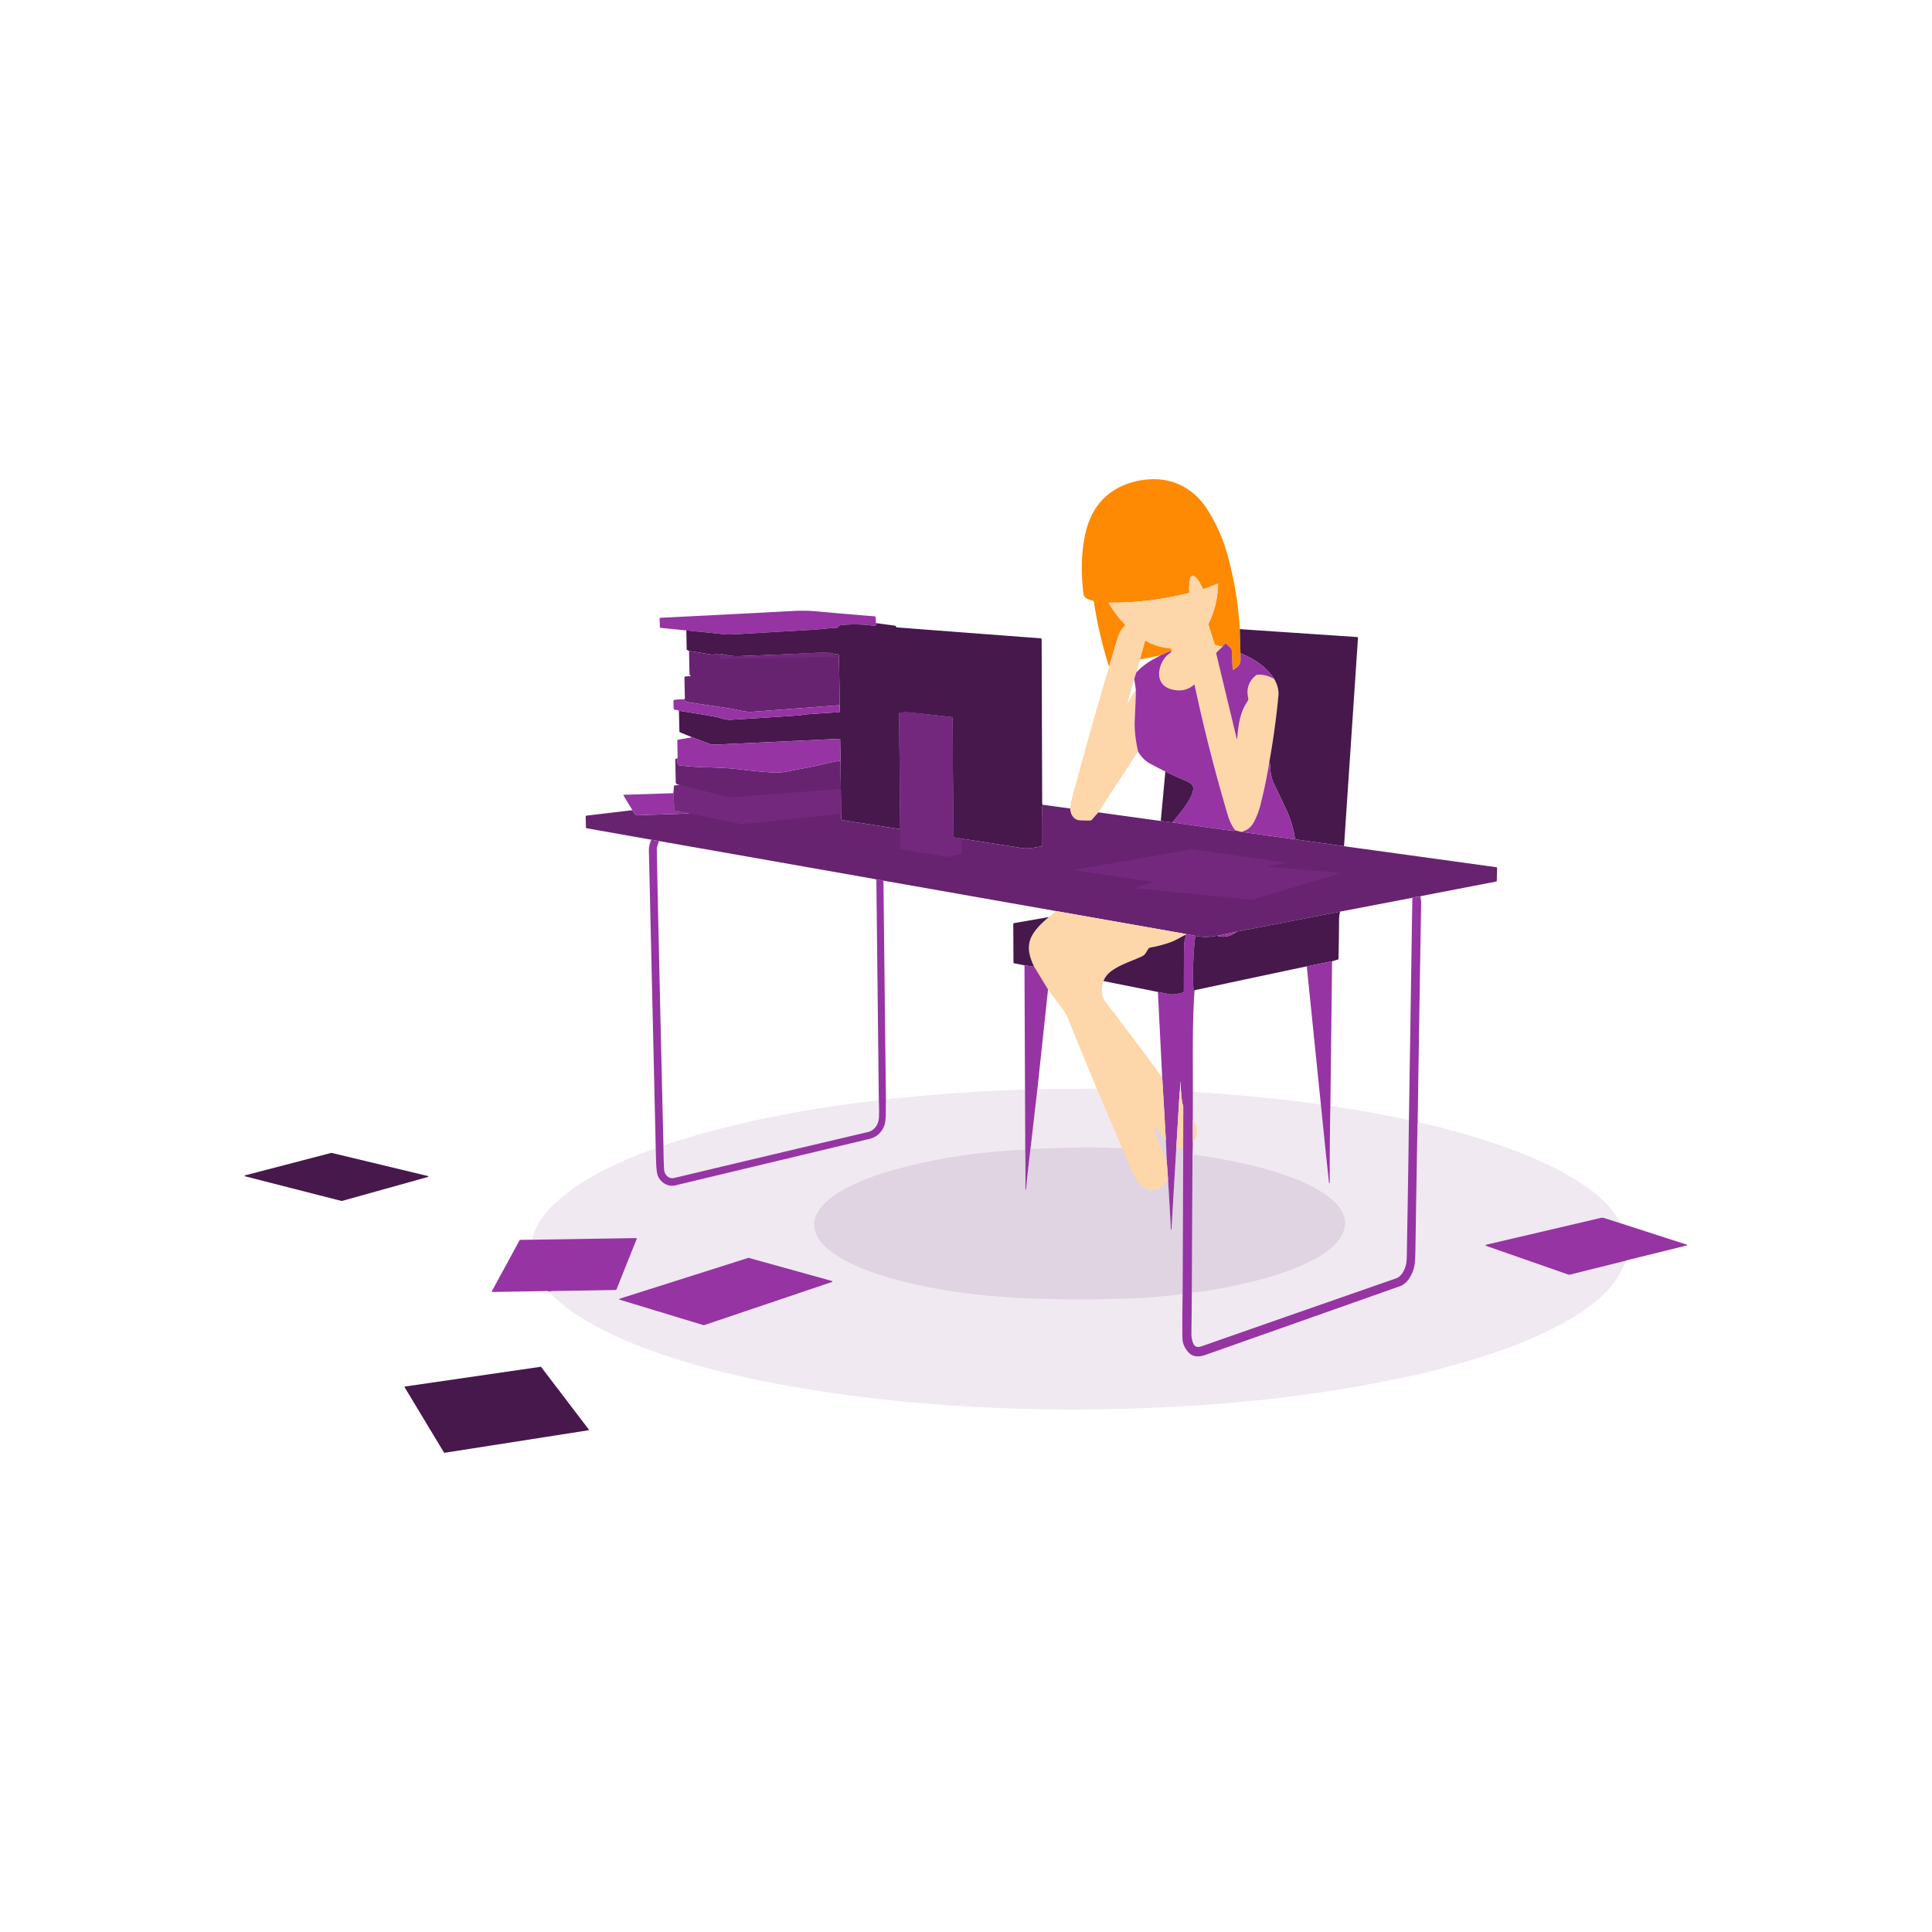 <svg xmlns="http://www.w3.org/2000/svg" width="1794" height="1794" fill="none"><path fill="#FD8A02" d="m1151.25 584.197.62 22.344c.02 1.745.04 3.701.07 5.866.05 5.222-2.62 6.958-6.37 9.366-.6.383-.92.224-.95-.476-.35-5.357-.6-10.831-.76-16.422-.1-3.43-3.12-4.802-5.28-6.986-.4-.401-.78-.387-1.15.042l-2.25 2.604-6.31-1.596a1.665 1.665 0 0 1-.74-.409 1.607 1.607 0 0 1-.45-.711l-5.52-17.668c-.14-.448-.1-.882.11-1.302 5.42-10.649 8.36-22.769 8.82-36.358a.3.3 0 0 0-.03-.186.368.368 0 0 0-.3-.216.39.39 0 0 0-.19.024l-12.81 4.844a.629.629 0 0 1-.45-.002.627.627 0 0 1-.34-.306c-1.78-3.346-4.78-9.772-8.19-11.62a2.38 2.38 0 0 0-1.04-.284 2.38 2.38 0 0 0-1.91.86c-.23.28-.39.61-.47.964-1.04 4.452-1.38 8.839-1.04 13.16.04.551-.21.891-.74 1.022-24.7 6.151-49.24 9.091-73.62 8.82a.41.41 0 0 0-.2.054.35.35 0 0 0-.14.143.442.442 0 0 0-.05.196c0 .068.02.136.05.195 4.3 7.205 9.25 13.743 14.84 19.614a1.037 1.037 0 0 1 .18 1.19c-.13.28-.32.509-.57.686-2.66 1.904-5.17 7.602-6.08 10.472-1.97 6.197-4.67 15.223-8.1 27.076-6.41-20.039-11.12-40.18-14.14-60.424-.08-.532-.38-.868-.9-1.008-3.65-.98-8.33-2.03-8.85-6.482-2.14-18.186-2.22-37.408 1.74-55.398 4.62-21.07 16.17-37.436 36.55-45.654 14.95-6.034 33.71-7.378 48.39-1.344 11.41 4.685 20.61 12.357 27.6 23.016 8.64 13.16 15.08 27.356 19.32 42.588 6.42 23.016 10.3 46.251 11.65 69.706Z"/><path fill="#FDD6A9" d="m1135.18 600.535-5.22 4.956a1.92 1.92 0 0 0-.51.821c-.09.312-.1.642-.02.957l18.91 78.652c.2.821.34.812.42-.028 1.34-12.67 2.34-24.01 9.72-34.734.89-1.288.68-2.646.39-4.102-1.56-8.027.92-14.686 7.45-19.978.39-.308.83-.481 1.33-.518 5.02-.355 10.2.943 15.54 3.892 3.08 5.385 4.37 10.598 3.89 15.638a731.1 731.1 0 0 1-8.36 60.942 445.093 445.093 0 0 1-8.2 39.872c-1.62 6.356-3.74 11.942-6.37 16.758-2.63 4.797-6.56 7.714-11.81 8.75l-5.19-1.316c-2.97-3.659-5.31-8.386-7.04-14.182-12.02-40.46-22.29-80.729-30.8-120.806a.436.436 0 0 0-.1-.184.35.35 0 0 0-.17-.114.383.383 0 0 0-.2-.014.397.397 0 0 0-.19.088c-5.87 5.115-13.02 6.454-21.45 4.018-15.45-4.466-12.29-22.47-3.62-31.192.16-.168.98-.826 2.43-1.974 1.09-.868 1.72-1.741 1.91-2.618l-.48-1.4c-.17-.476-.5-.728-1.01-.756-7.88-.401-15.32-2.655-22.31-6.762-.49-.289-.81-.163-.96.378l-4.55 16.786-3.43 11.998-1.97 6.118-5.98 20.972c-.5 1.755-.29 1.848.65.28l6.81-11.438c.05 4.023-.28 13.277-1 27.762-.44 8.867.58 18.769 3.06 29.708l-36.86 56.56-5.98 6.79c-.45.523-1.03.789-1.73.798-2.86.056-6.05-.023-9.58-.238-5.725-.336-8.651-5.614-8.791-10.92.354-3.752 1.283-8.423 2.786-14.014a5115.211 5115.211 0 0 1 32.845-116.284c.2-.672.35-1.092.45-1.26 3.43-11.853 6.13-20.879 8.1-27.076.91-2.87 3.42-8.568 6.08-10.472.25-.177.44-.406.57-.686a1.037 1.037 0 0 0-.18-1.19c-5.59-5.871-10.54-12.409-14.84-19.614a.437.437 0 0 1-.05-.195c0-.069.02-.136.05-.196a.35.35 0 0 1 .14-.143.41.41 0 0 1 .2-.054c24.38.271 48.92-2.669 73.62-8.82.53-.131.78-.471.74-1.022-.34-4.321 0-8.708 1.04-13.16a2.324 2.324 0 0 1 1.33-1.618c.33-.149.69-.22 1.05-.206.36.013.72.111 1.04.284 3.41 1.848 6.41 8.274 8.19 11.62.07.14.19.249.34.306.14.056.31.057.45.002l12.81-4.844c.06-.024.13-.032.19-.024a.368.368 0 0 1 .3.216c.03.058.04.122.03.186-.46 13.589-3.4 25.709-8.82 36.358-.21.42-.25.854-.11 1.302l5.52 17.668c.08.27.24.515.45.711.2.195.46.336.74.409l6.31 1.596Z"/><path fill="#9634A3" d="M813.363 578.569c.354 1.904-.322 2.739-2.03 2.506-10.715-1.466-20.972-1.643-30.772-.532a2.442 2.442 0 0 0-1.109.406 2.477 2.477 0 0 0-.795.882c-.392.718-.98 1.096-1.764 1.134-7.868.378-15.008 1.414-22.4 1.834-23.184 1.344-47.568 2.762-73.15 4.256-3.183.186-6.053.154-8.61-.098a13642.18 13642.18 0 0 0-35.434-3.556l-23.968-2.394a.643.643 0 0 1-.574-.63l-.28-8.078a.573.573 0 0 1 .152-.424.58.58 0 0 1 .408-.192c42.522-2.11 83.776-4.228 123.76-6.356 7.42-.392 14.387-.29 20.902.308a5024.073 5024.073 0 0 0 54.586 4.676c.504.037.77.312.798.826l.28 5.432Z"/><path fill="#46184C" d="m813.363 578.569 17.696 2.436c.448.065.742.313.882.742.168.523.527.807 1.078.854 45.276 3.481 89.642 6.846 133.098 10.094.737.056 1.111.453 1.12 1.19l.504 152.614c0 .14.039.277.113.398.074.121.18.22.307.288.215.122.462.178.742.168-.747.43-1.115 1.097-1.106 2.002.149 11.9.177 23.781.084 35.644-.009.579-.299.91-.868.994-5.88.826-11.942 2.464-18.088 1.484a14660.032 14660.032 0 0 0-63.014-9.814.736.736 0 0 1-.449-.248.736.736 0 0 1-.181-.48l-.84-110.166c0-.513-.261-.803-.784-.868a2158.215 2158.215 0 0 0-39.116-4.242c-2.688-.271-5.637-.191-8.848.238-.541.075-.807.383-.798.924l1.036 106.302c.009.532-.252.756-.784.672l-52.528-8.162a1.808 1.808 0 0 1-1.526-1.764l-.644-53.564-.294-19.684c0-.401-.205-.593-.616-.574l-116.466 5.432a9.867 9.867 0 0 1-4.004-.644l-16.478-6.244-11.046-4.564c-.439-.177-.663-.504-.672-.98l-.434-19.068a1339.914 1339.914 0 0 1 33.404 5.53c4.774.854 9.94 3.136 14.714 2.856a7820.353 7820.353 0 0 0 63.938-4.116c1.806-.112 3.402-.686 5.18-.826a1944.065 1944.065 0 0 1 31.206-2.072c.495-.028.747-.285.756-.77l.196-5.782-.868-46.41a.756.756 0 0 0-.756-.742c-3.682-.028-6.832-1.61-10.514-1.596-4.321.028-8.498.14-12.53.336-16.856.84-39.681 1.787-68.474 2.842-3.696.131-6.935-.047-9.716-.532-3.85-.672-9.324-2.38-13.034-1.134-1.045.355-2.207.425-3.486.21a10566.83 10566.83 0 0 0-20.636-3.318l-1.54-.784c-.42-.205-.635-.541-.644-1.008l-.336-17.262a13642.18 13642.18 0 0 1 35.434 3.556c2.557.252 5.427.285 8.61.098 25.583-1.493 49.966-2.912 73.15-4.256 7.392-.42 14.532-1.456 22.4-1.834.784-.037 1.372-.415 1.764-1.134a2.474 2.474 0 0 1 1.904-1.288c9.8-1.111 20.057-.933 30.772.532 1.708.233 2.385-.602 2.03-2.506Zm434.657 207.2-45.4-6.398c-1.53-9.94-4.33-19.241-8.4-27.902-3.91-8.325-7.86-16.632-11.85-24.92-.56-1.176-1.24-3.365-2.04-6.566-.39-1.559-.65-3.715-.77-6.468a37.264 37.264 0 0 0-.84-6.482 731.1 731.1 0 0 0 8.36-60.942c.48-5.04-.81-10.253-3.89-15.638-6.69-10.239-17.13-18.209-31.32-23.912l-.62-22.344 108.73 7.322c.7.047 1.02.42.98 1.12l-12.94 193.13Z"/><path fill="#FD8A02" d="m1087.92 604.119-10.49 4.536-18.82 3.71 4.55-16.786c.15-.541.47-.667.96-.378 6.99 4.107 14.43 6.361 22.31 6.762.51.028.84.28 1.01.756l.48 1.4Z"/><path fill="#9634A3" d="M1151.87 606.541c14.19 5.703 24.63 13.673 31.32 23.912-5.34-2.949-10.52-4.247-15.54-3.892-.5.037-.94.21-1.33.518-6.53 5.292-9.01 11.951-7.45 19.978.29 1.456.5 2.814-.39 4.102-7.38 10.724-8.38 22.064-9.72 34.734-.08.84-.22.849-.42.028l-18.91-78.652c-.08-.315-.07-.645.02-.957.1-.312.27-.596.51-.821l5.22-4.956 2.25-2.604c.37-.429.75-.443 1.15-.042 2.16 2.184 5.18 3.556 5.28 6.986.16 5.591.41 11.065.76 16.422.03.7.35.859.95.476 3.75-2.408 6.42-4.144 6.37-9.366-.03-2.165-.05-4.121-.07-5.866Zm-63.95-2.422c-.19.877-.82 1.75-1.91 2.618-1.45 1.148-2.27 1.806-2.43 1.974-8.67 8.722-11.83 26.726 3.62 31.192 8.43 2.436 15.58 1.097 21.45-4.018a.397.397 0 0 1 .19-.088.383.383 0 0 1 .2.014c.07.023.13.062.18.114.04.052.07.116.09.184 8.51 40.077 18.78 80.346 30.8 120.806 1.73 5.796 4.07 10.523 7.04 14.182-.88.364-1.52.523-1.92.476-8.31-1.045-27.21-3.687-56.7-7.924 4.78-5.516 24.31-27.818 18.34-34.944-.99-1.176-3.04-2.431-6.16-3.766a432.637 432.637 0 0 1-18.6-8.456 950.314 950.314 0 0 1-13.77-7.182c-4.9-2.604-8.76-6.449-11.59-11.536-2.48-10.939-3.5-20.841-3.06-29.708.72-14.485 1.05-23.739 1-27.762l-1.48-9.814 1.97-6.118c4.83-5.115 10.2-9.226 16.12-12.334 3.04-1.605 5.09-2.73 6.13-3.374l10.49-4.536Z"/><path fill="#672370" d="M639.819 604.455a10566.83 10566.83 0 0 1 20.636 3.318c1.278.215 2.44.145 3.486-.21 3.71-1.246 9.184.462 13.034 1.134 2.781.485 6.02.663 9.716.532 28.793-1.055 51.618-2.002 68.474-2.842 4.032-.196 8.209-.308 12.53-.336 3.682-.014 6.832 1.568 10.514 1.596a.758.758 0 0 1 .756.742l.868 46.41c-27.337 2.1-54.693 4.172-82.068 6.216-2.389.177-6.113-.285-11.172-1.386-4.685-1.008-8.354-1.708-11.004-2.1a4936.345 4936.345 0 0 1-34.72-5.194c-2.921-.457-5.119-1.465-6.594-3.024 1.157.196 1.722-.177 1.694-1.12-.168-6.617-.303-13.039-.406-19.264a.76.76 0 0 1 .21-.539.791.791 0 0 1 .532-.245l4.312-.266c.765-.047.863-.327.294-.84l-.252-.238a1.221 1.221 0 0 1-.406-.896l-.434-21.448Z"/><path fill="#9634A3" d="M634.275 649.311c1.475 1.559 3.673 2.567 6.594 3.024a4945.136 4945.136 0 0 0 34.72 5.194c2.651.392 6.319 1.092 11.004 2.1 5.059 1.101 8.783 1.563 11.172 1.386 27.375-2.044 54.731-4.116 82.068-6.216l-.196 5.782c-.009.485-.261.742-.756.77a1932.567 1932.567 0 0 0-31.206 2.072c-1.778.14-3.374.714-5.18.826a7820.353 7820.353 0 0 1-63.938 4.116c-4.774.28-9.94-2.002-14.714-2.856a1339.914 1339.914 0 0 0-33.404-5.53c-1.279-.597-2.417-.877-3.416-.84-.999.028-1.512-.457-1.54-1.456l-.126-6.426c-.019-.989.462-1.507 1.442-1.554l7.476-.392Z"/><path fill="#672370" d="m968.903 747.353 24.906 3.402c.14 5.306 3.066 10.584 8.791 10.92 3.53.215 6.72.294 9.58.238.7-.009 1.28-.275 1.73-.798l5.98-6.79 57.96 7.994 10.68 1.33c29.49 4.237 48.39 6.879 56.7 7.924.4.047 1.04-.112 1.92-.476l5.19 1.316 50.28 6.958 45.4 6.398 141.29 19.474c.6.075.89.415.87 1.022l-.31 11.424c-.01.523-.28.835-.8.938l-69.47 13.412a.553.553 0 0 0-.39.294l-.2.378c-2.5-.14-5.01.173-7.54.938l-67.05 12.852-95.72 18.508-18.21 3.934c-2.23.187-4.6.485-7.11.896-2.31.373-4.55.406-6.72.098-1.94-.28-4.19-.593-6.74-.938l-8.8-1.764-120.387-21.224-160.398-28.28a18.006 18.006 0 0 0-6.566-.532c.046-.429-.182-.691-.686-.784a277281.218 277281.218 0 0 0-201.124-35.448l-7.238-1.246-59.724-10.584c-.607-.112-.92-.476-.938-1.092l-.196-9.674c-.019-.597.27-.933.868-1.008l42.49-5.04 2.394 3.486c.569.84 1.362 1.246 2.38 1.218l44.716-1.526c4.144-.149 4.186-.635.126-1.456-2.688-.541-5.703-1.036-9.044-1.484a1.752 1.752 0 0 1-1.061-.541 1.778 1.778 0 0 1-.479-1.097l-.924-14.392c.56-1.335.77-3.388.63-6.16-.019-.476.205-.747.672-.812l4.102-.574a.097.097 0 0 0 .067-.034.096.096 0 0 0-.01-.138.098.098 0 0 0-.071-.024c-.943-.047-1.811-.364-2.604-.952a1.408 1.408 0 0 1-.602-1.162 990.606 990.606 0 0 1-.392-21.084c-.01-.905.681-1.367 2.072-1.386l-.112 3.92c-.022.67.21 1.323.65 1.827a2.625 2.625 0 0 0 1.716.889c8.138.859 16.151 1.4 24.038 1.624 11.06.308 21.91.7 32.592 2.058a451.263 451.263 0 0 0 29.386 2.772c4.405.271 8.955-.047 13.65-.952a9357.81 9357.81 0 0 1 20.86-4.032c4.265-.821 9.016-1.871 14.252-3.15 4.722-1.148 9.464-2.1 14.224-2.856l.644 53.564a1.804 1.804 0 0 0 1.526 1.764l52.528 8.162c.532.084.793-.14.784-.672l-1.036-106.302c-.01-.541.256-.849.798-.924 3.21-.429 6.16-.509 8.848-.238a2149.275 2149.275 0 0 1 39.116 4.242c.522.065.784.355.784.868l.84 110.166a.737.737 0 0 0 .63.728c20.794 3.192 41.799 6.463 63.014 9.814 6.146.98 12.208-.658 18.088-1.484.569-.084.858-.415.868-.994.093-11.863.065-23.744-.084-35.644-.01-.905.359-1.573 1.106-2.002Z"/><path fill="#9634A3" d="m642.59 684.591 16.478 6.244a9.87 9.87 0 0 0 4.004.644l116.466-5.432c.411-.019.616.173.616.574l.294 19.684c-4.76.756-9.501 1.708-14.223 2.856-5.236 1.279-9.987 2.329-14.253 3.15-6.85 1.316-13.804 2.66-20.86 4.032-4.694.905-9.244 1.223-13.65.952a451.329 451.329 0 0 1-29.386-2.772c-10.681-1.358-21.532-1.75-32.592-2.058a313.937 313.937 0 0 1-24.038-1.624 2.63 2.63 0 0 1-1.716-.889 2.655 2.655 0 0 1-.65-1.827l.113-3.92-.253-16.478c0-.467.234-.742.7-.826l12.95-2.31Zm536.13 22.442c.47 2.137.75 4.298.84 6.482.12 2.753.38 4.909.77 6.468.8 3.201 1.48 5.39 2.04 6.566 3.99 8.288 7.94 16.595 11.85 24.92 4.07 8.661 6.87 17.962 8.4 27.902l-50.28-6.958c5.25-1.036 9.18-3.953 11.81-8.75 2.63-4.816 4.75-10.402 6.37-16.758a445.093 445.093 0 0 0 8.2-39.872Z"/><path fill="#46184C" d="M1082.11 716.483a432.637 432.637 0 0 0 18.6 8.456c3.12 1.335 5.17 2.59 6.16 3.766 5.97 7.126-13.56 29.428-18.34 34.944l-10.68-1.33 4.26-45.836Z"/><path fill="#9634A3" d="m625.328 736.531.924 14.392c.029.411.198.799.479 1.097.281.299.656.49 1.061.541 3.342.448 6.356.943 9.044 1.484 4.06.822 4.018 1.307-.126 1.456l-44.716 1.526c-1.017.028-1.81-.378-2.38-1.218l-2.394-3.486-8.218-13.594c-.28-.457-.154-.695.378-.714l45.948-1.484Zm-13.369 44.436c-1.419 3.621-2.114 6.263-2.086 7.924.84 44.604 2.898 136.187 6.174 274.749a663.7 663.7 0 0 0 .546 21.69c.21 5.19 4.032 9.78 9.66 8.44a50952.118 50952.118 0 0 1 179.662-42.59c6.398-1.5 9.996-7.38 10.234-13.8.187-5.29.149-10.5-.112-15.65l-2.268-204.531a18.006 18.006 0 0 1 6.566.532l2.296 203.169c-.047 4.16-.075 8.29-.084 12.38-.019 5.6-.518 9.65-1.498 12.16-2.436 6.23-7.112 10.53-13.692 12.11-60.807 14.55-120.89 28.93-180.25 43.15-6.608 1.57-12.866-2.02-15.89-7.99-1.073-2.13-1.717-6.28-1.932-12.45-.168-4.6-.299-9.25-.392-13.96-2.109-92.035-4.228-184.155-6.356-276.359-.075-2.968.653-6.375 2.184-10.22l7.238 1.246Zm707.051 51.744c.46 2.446.67 4.639.63 6.58-1.15 67.434-2.23 134.867-3.23 202.299-.01.23.08.38.25.48-.24.17-.37.6-.38 1.27-.7 36.89-1.36 76.1-1.96 117.63-.06 4.09-.24 7.91-.53 11.47-.67 7.99-5.61 19.02-13.89 21.93-61.74 21.81-121.85 43.03-180.33 63.69-6.26 2.21-12.36 2.45-16.87-3.25-3.01-3.83-4.58-7.7-4.7-11.62-.21-6.54-.17-20.41.12-41.59l.56-129.78-.03-5.39c.05-12.99.07-25.95.07-38.88 0-.57-.14-1.21-.43-1.92-.26-.62-.44-1.27-.55-1.93-.51-3.46-.88-6.93-1.1-10.39l-.46-8.61c0-.04-.02-.07-.04-.1a.211.211 0 0 0-.1-.04c-.04 0-.08.02-.1.04-.03.03-.04.06-.04.1l-.26 8.47c.07.08.02.16-.15.27-.06.03-.1.09-.1.17l-3.06 51.78-.35 5.28c-1.41 23.69-2.8 47.37-4.18 71.04 0 .16-.09.25-.26.25-.17-.01-.26-.1-.27-.25-.82-15.4-1.7-30.79-2.64-46.19l-1.21-17.43-.82-19.35-3.43-58.827-3.98-78.806c3.3.626 6.52 1.256 9.65 1.89 5.08 1.022 8.52-.182 13.18-1.19.37-.079.69-.279.92-.567.23-.288.36-.646.36-1.015 0-13.57.05-27.164.14-40.782.03-3.509.64-7.098 1.83-10.766a.76.76 0 0 0-.17-.798l.02-.644 8.8 1.764a303.835 303.835 0 0 0-1.83 48.02c.06 1.456.55 2.562 1.04 3.92-2.09 30.898-1.4 62.076-1.47 92.971l-.05 25.79.03 21.17-.33 13.72-.62 125.65c-.06 12.38-.19 25.19-.38 38.4-.03 2.55.45 5.24 1.43 8.08 1.75 5.01 5.19 4.38 9.02 3.04 58.27-20.41 118.09-41.3 179.43-62.65 5.1-1.77 7.69-7.1 9.13-11.92.56-1.86.88-4.41.94-7.63.8-42.44 1.48-84.93 2.02-127.45l3.19-206.461c2.53-.765 5.04-1.078 7.54-.938Z"/><path fill="#46184C" d="M1244.42 846.501c-.68 2.436-1.02 5.283-1.03 8.54-.04 11.713-.21 23.427-.51 35.14-.02.448-.24.733-.66.854l-5.29 1.596-23.5 4.69c-34.47 7.271-68.91 14.607-103.32 22.008-.86.187-1.19.723-.98 1.61-.49-1.358-.98-2.464-1.04-3.92a303.835 303.835 0 0 1 1.83-48.02c2.55.345 4.8.658 6.74.938 2.17.308 4.41.275 6.72-.098 2.51-.411 4.88-.709 7.11-.896 5.9 1.979 11.97.667 18.21-3.934l95.72-18.508Z"/><path fill="#FDD6A9" d="m980.733 846.011 120.387 21.224-.01.644c-4.83 2.422-9.51 5.376-14.47 7.14-5.72 2.035-11.98 3.682-18.78 4.942-.56.094-.99.364-1.31.812-2.19 3.024-2.71 5.642-6.37 7.35-9.46 4.424-20.88 7.756-29.2 14.35-2.8 2.222-4.91 5.059-6.33 8.512-1.5 4.2-1.87 8.461-1.1 12.782.41 2.324 1.6 4.774 3.58 7.35a3381.627 3381.627 0 0 1 51.35 68.376c.2.28.43.42.69.42l3.43 58.827-9.89-11.41c-2.02-2.34-2.5-2.06-1.44.84 3.61 9.86 7.66 19.83 12.15 29.92l1.21 17.43c-3.26 5.28-7.22 8.38-11.89 9.28-8.08 1.57-15.48-4.8-18.88-11.76-3.63-7.41-7.62-16.43-11.97-27.06l-23.41-55.15a3475.129 3475.129 0 0 1-26.351-64.061 43 43 0 0 0-5.376-9.646 6404.389 6404.389 0 0 1-13.566-18.396l-12.852-21.056c-4.928-10.024-7.434-20.146-1.316-30.1 3.155-5.142 8.148-10.481 14.98-16.016l6.734-5.544Z"/><path fill="#46184C" d="M973.999 851.555c-6.832 5.535-11.826 10.874-14.98 16.016-6.118 9.954-3.612 20.076 1.316 30.1l-9.03-1.302-9.632-1.89a.724.724 0 0 1-.588-.714l-.182-35.616c-.01-.551.256-.872.798-.966l32.298-5.628Z"/><path fill="#9634A3" d="M1148.7 865.009c-6.24 4.602-12.31 5.913-18.21 3.934l18.21-3.934Z"/><path fill="#46184C" d="M1101.1 867.879a.76.76 0 0 1 .17.798c-1.19 3.668-1.8 7.257-1.83 10.766-.09 13.617-.14 27.211-.14 40.782 0 .369-.13.727-.36 1.015-.23.287-.55.487-.92.567-4.66 1.008-8.1 2.212-13.18 1.19a758.49 758.49 0 0 0-9.65-1.89l-50.54-10.122c1.42-3.453 3.53-6.291 6.33-8.512 8.31-6.594 19.74-9.926 29.2-14.35 3.66-1.708 4.17-4.326 6.37-7.35a1.93 1.93 0 0 1 1.3-.812c6.81-1.26 13.07-2.907 18.79-4.942 4.96-1.764 9.63-4.718 14.46-7.14Z"/><path fill="#9634A3" d="m1236.93 892.631-1.57 134.259c-.46 23.78-.66 47.56-.58 71.33 0 .22-.11.33-.33.34l-.01.01c-.21.01-.34-.09-.36-.31-2.62-24.21-5.14-48.44-7.56-72.68l-13.09-128.259 23.5-4.69Zm-285.625 3.738 9.03 1.302 12.852 21.056-9.912 92.663-6.398 55.57a1632.982 1632.982 0 0 0-4.158 37.49c-.019.17-.112.25-.28.24h-.014c-.168-.01-.252-.1-.252-.27.112-12.29.056-24.59-.168-36.89l-.224-55.76-.476-115.401Z"/><path fill="#FDD6A9" d="M1095.64 1013.17c.42.16.75.21 1 .14.22 3.46.59 6.93 1.1 10.39.11.66.29 1.31.55 1.93.29.71.43 1.35.43 1.92 0 12.93-.02 25.89-.07 38.88l-6.32-1.04 3.06-51.78c0-.08.04-.14.1-.17.17-.11.22-.19.15-.27Zm11.97 26.53c5.26 7.6 5.27 14.65.03 21.17l-.03-21.17Z"/><path fill="#672370" fill-opacity=".2" d="m1082.6 1058.74.82 19.35c-4.49-10.09-8.54-20.06-12.15-29.92-1.06-2.9-.58-3.18 1.44-.84l9.89 11.41Zm9.73 6.65 6.32 1.04.03 5.39c-2.13-1.6-4.37-1.98-6.7-1.15l.35-5.28Z"/><path fill="#46184C" d="m307.865 1070.53 89.572 21.52c.09.02.17.07.228.14a.43.43 0 0 1 .009.52.476.476 0 0 1-.223.15l-80.024 22.33a.426.426 0 0 1-.224 0l-89.74-22.93a.496.496 0 0 1-.228-.15.409.409 0 0 1-.092-.25.409.409 0 0 1 .083-.26.427.427 0 0 1 .223-.16l80.22-20.91a.328.328 0 0 1 .196 0Z"/><path fill="#672370" fill-opacity=".1" d="m1018.48 1010.83 23.4 55.15c-3.5.16-8.6.07-15.3-.27-13.06-.66-36.3-.24-69.704 1.25l6.398-55.57 55.206-.56Z"/><path fill="#672370" fill-opacity=".1" d="m951.781 1011.77.224 55.76a591.436 591.436 0 0 0-64.4 6.32c-16.371 2.53-34.324 6.34-53.858 11.45-20.431 5.34-38.001 12.24-52.71 20.69-10.416 5.99-22.834 15.89-24.71 28.03-4.718 30.59 56.574 49.29 78.12 54.87 25.61 6.61 52.327 11.28 80.15 14.01 5.273.51 13.981 1.19 26.124 2.03 8.026.56 16.748.93 26.166 1.11 6.776.14 13.122.28 19.04.43 6.99.18 13.337.24 19.043.18 13.39-.15 26.43-.4 39.11-.75 18.19-.52 36.21-1.95 54.04-4.3-.29 21.18-.33 35.05-.12 41.59.12 3.92 1.69 7.79 4.7 11.62 4.51 5.7 10.61 5.46 16.87 3.25 58.48-20.66 118.59-41.88 180.33-63.69 8.28-2.91 13.22-13.94 13.89-21.93.29-3.56.47-7.38.53-11.47.6-41.53 1.26-80.74 1.96-117.63.01-.67.14-1.1.38-1.27a643.889 643.889 0 0 1 94.18 28.05c24.78 9.48 48.85 21.44 69.55 37.36 10.04 7.71 18.31 17.23 24.81 28.54l-15.34-4.9a6.968 6.968 0 0 0-3.76-.15l-105.28 24.65c-1.79.42-1.81.93-.07 1.54l75.44 26.35c.5.17 1.04.2 1.56.07l50.73-12.63c.11-.04.22-.01.32.07.08.07.22.11.42.13-7.6 24.06-30.82 41.89-51.7 53.97-19.98 11.55-42.5 21.59-67.58 30.13-29.1 9.9-58.61 18-88.52 24.3-55.14 11.61-112.82 19.7-173.04 24.28-97.14 7.37-192.961 6.64-287.451-2.2a1332.614 1332.614 0 0 1-110.67-15.05c-48.496-8.71-94.878-20.26-139.384-37.72-22.008-8.63-41.459-18.62-58.352-29.96-7.682-5.15-15.26-11.62-22.736-19.42a6.4 6.4 0 0 1 2.646-.64c19.665-.31 39.377-.64 59.136-.98.202 0 .4-.07.567-.19.167-.11.296-.28.371-.47l18.69-46.67c.039-.1.053-.21.041-.32a.662.662 0 0 0-.35-.5.655.655 0 0 0-.307-.07l-96.67 1.54c3.654-14.36 12.474-25.92 23.31-35.49a194.151 194.151 0 0 1 38.85-26.69c16.865-8.81 34.472-16.37 52.822-22.7.093 4.71.224 9.36.392 13.96.214 6.17.858 10.32 1.932 12.45 3.024 5.97 9.282 9.56 15.89 7.99 59.36-14.22 119.443-28.6 180.25-43.15 6.58-1.58 11.256-5.88 13.692-12.11.98-2.51 1.479-6.56 1.498-12.16.009-4.09.037-8.22.084-12.38 42.97-4.76 86.02-7.8 129.15-9.13Zm-179.06 178.59a.43.43 0 0 0 .215-.17c.052-.07.08-.16.078-.25a.47.47 0 0 0-.087-.26.472.472 0 0 0-.22-.15l-77.574-21.55a.434.434 0 0 0-.252.02l-119.644 37.98a.415.415 0 0 0-.218.16.413.413 0 0 0-.083.25c0 .09.029.18.083.26.054.07.13.13.218.16l78.162 23.75c.086.03.179.03.266 0l119.056-40.2Z"/><path fill="#672370" fill-opacity=".1" d="M1107.66 1013.91c39.71 2.27 79.33 6.16 118.86 11.67 2.42 24.24 4.94 48.47 7.56 72.68.02.22.15.32.36.31l.01-.01c.22-.01.33-.12.33-.34-.08-23.77.12-47.55.58-71.33 24.53 3.58 48.84 7.98 72.92 13.22-.54 42.52-1.22 85.01-2.02 127.45-.06 3.22-.38 5.77-.94 7.63-1.44 4.82-4.03 10.15-9.13 11.92-61.34 21.35-121.16 42.24-179.43 62.65-3.83 1.34-7.27 1.97-9.02-3.04-.98-2.84-1.46-5.53-1.43-8.08.19-13.21.32-26.02.38-38.4 4.14-.23 10.44-1.07 18.93-2.52 26.34-4.48 48.83-10 67.48-16.55 17.74-6.24 47.93-18.65 54.67-38.22 9.13-26.51-34.6-44.9-52.81-51.25-27.1-9.47-56.41-15.23-85.79-19.48-.5-.06-.85.13-1.05.58l-.81 1.79.33-13.72c5.24-6.52 5.23-13.57-.03-21.17l.05-25.79Zm-291.624 7.82c.262 5.15.299 10.36.112 15.65-.238 6.42-3.836 12.3-10.234 13.8a51004.869 51004.869 0 0 0-179.662 42.59c-5.628 1.34-9.45-3.25-9.66-8.44a669.36 669.36 0 0 1-.546-21.69c64.666-21.52 132.3-34.21 199.99-41.91Z"/><path fill="#672370" fill-opacity=".2" d="M1041.88 1065.98c4.36 10.63 8.35 19.65 11.97 27.06 3.41 6.96 10.81 13.33 18.89 11.76 4.67-.9 8.63-4 11.89-9.28.94 15.4 1.82 30.79 2.64 46.19.01.15.1.24.27.25.17 0 .26-.09.26-.25 1.38-23.67 2.77-47.35 4.18-71.04 2.33-.83 4.57-.45 6.7 1.15l-.56 129.78a529.061 529.061 0 0 1-54.04 4.3c-12.68.35-25.72.6-39.11.75-5.706.06-12.053 0-19.043-.18-5.918-.15-12.264-.29-19.04-.43-9.418-.18-18.14-.55-26.166-1.11-12.143-.84-20.851-1.52-26.124-2.03-27.823-2.73-54.54-7.4-80.15-14.01-21.546-5.58-82.838-24.28-78.12-54.87 1.876-12.14 14.294-22.04 24.71-28.03 14.709-8.45 32.279-15.35 52.71-20.69 19.534-5.11 37.487-8.92 53.858-11.45a591.436 591.436 0 0 1 64.4-6.32c.224 12.3.28 24.6.168 36.89 0 .17.084.26.252.27h.014c.168.01.261-.07.28-.24 1.241-12.51 2.627-25 4.158-37.49 33.404-1.49 56.643-1.91 69.703-1.25 6.7.34 11.8.43 15.3.27Zm64.81 134.26.62-125.65.81-1.79c.2-.45.55-.64 1.05-.58 29.38 4.25 58.69 10.01 85.79 19.48 18.21 6.35 61.94 24.74 52.81 51.25-6.74 19.57-36.93 31.98-54.67 38.22-18.65 6.55-41.14 12.07-67.48 16.55-8.49 1.45-14.79 2.29-18.93 2.52Z"/><path fill="#9634A3" d="m1505.2 1136.02 60.92 19.66c.99.32.98.61-.03.87-18.44 4.56-37.04 9.16-55.82 13.8-.54.13-.89.4-1.05.8-.2-.02-.34-.06-.42-.13-.1-.08-.21-.11-.32-.07l-50.72 12.63c-.53.13-1.07.1-1.57-.07l-75.43-26.35c-1.75-.61-1.73-1.12.07-1.54l105.28-24.65c1.23-.3 2.53-.24 3.75.15l15.34 4.9Zm-995.413 63.46c0-.16-.178-.33-.532-.51a1.377 1.377 0 0 0-.686-.17c-17.818.35-34.977.64-51.478.87a.428.428 0 0 1-.22-.06.409.409 0 0 1-.227-.38.433.433 0 0 1 .055-.22l25.508-46.9c.136-.25.337-.46.58-.61.244-.15.522-.23.806-.23l10.318-.09 96.67-1.54a.65.65 0 0 1 .545.28c.061.09.1.19.112.29a.679.679 0 0 1-.041.32l-18.69 46.67c-.075.19-.204.36-.371.47a.978.978 0 0 1-.567.19c-19.759.34-39.471.67-59.136.98a6.4 6.4 0 0 0-2.646.64Zm262.934-9.12-119.056 40.2a.404.404 0 0 1-.266 0l-78.162-23.75a.478.478 0 0 1-.217-.16.466.466 0 0 1-.083-.26c0-.09.029-.18.083-.25.054-.08.13-.13.217-.16L694.881 1168a.435.435 0 0 1 .252-.02l77.574 21.55c.088.03.165.08.22.15.056.08.086.17.088.26a.41.41 0 0 1-.079.25.426.426 0 0 1-.215.17Z"/><path fill="#46184C" d="m546.299 1328.13-133.504 20.89a.551.551 0 0 1-.532-.25l-36.47-60.5a.513.513 0 0 1-.075-.25.547.547 0 0 1 .051-.25.509.509 0 0 1 .164-.2c.07-.05.151-.08.238-.1l125.832-18.31c.095-.01.192 0 .281.04.088.03.165.09.223.17l44.128 57.91a.525.525 0 0 1-.086.74.575.575 0 0 1-.25.11Z"/><path fill="#73287D" d="m625.376 736.486.439-6.786 5.745-.931 45.129 11.712 103.982-7.912.525 23.196-92.71 9.621-62.154-13.013-.956-15.887Zm481.144 52.154-110.105 19.262 74.385 10.95-17.15 5.822 108.88 10.857 82.62-24.862-68.93-5.979 18.26-3.619-87.96-12.431ZM842.72 661.2l-7.801.668 1.226 126.598 43.462 7.132 13.484-2.898v-14.264l-7.689-.892-1.003-111.553-41.679-4.791Z"/><path fill="#73277D" d="m670.055 611.78-6.222-5.231 16.26 3.535 90.628-4.383 5.797 4.383-106.463 1.696Z"/></svg>